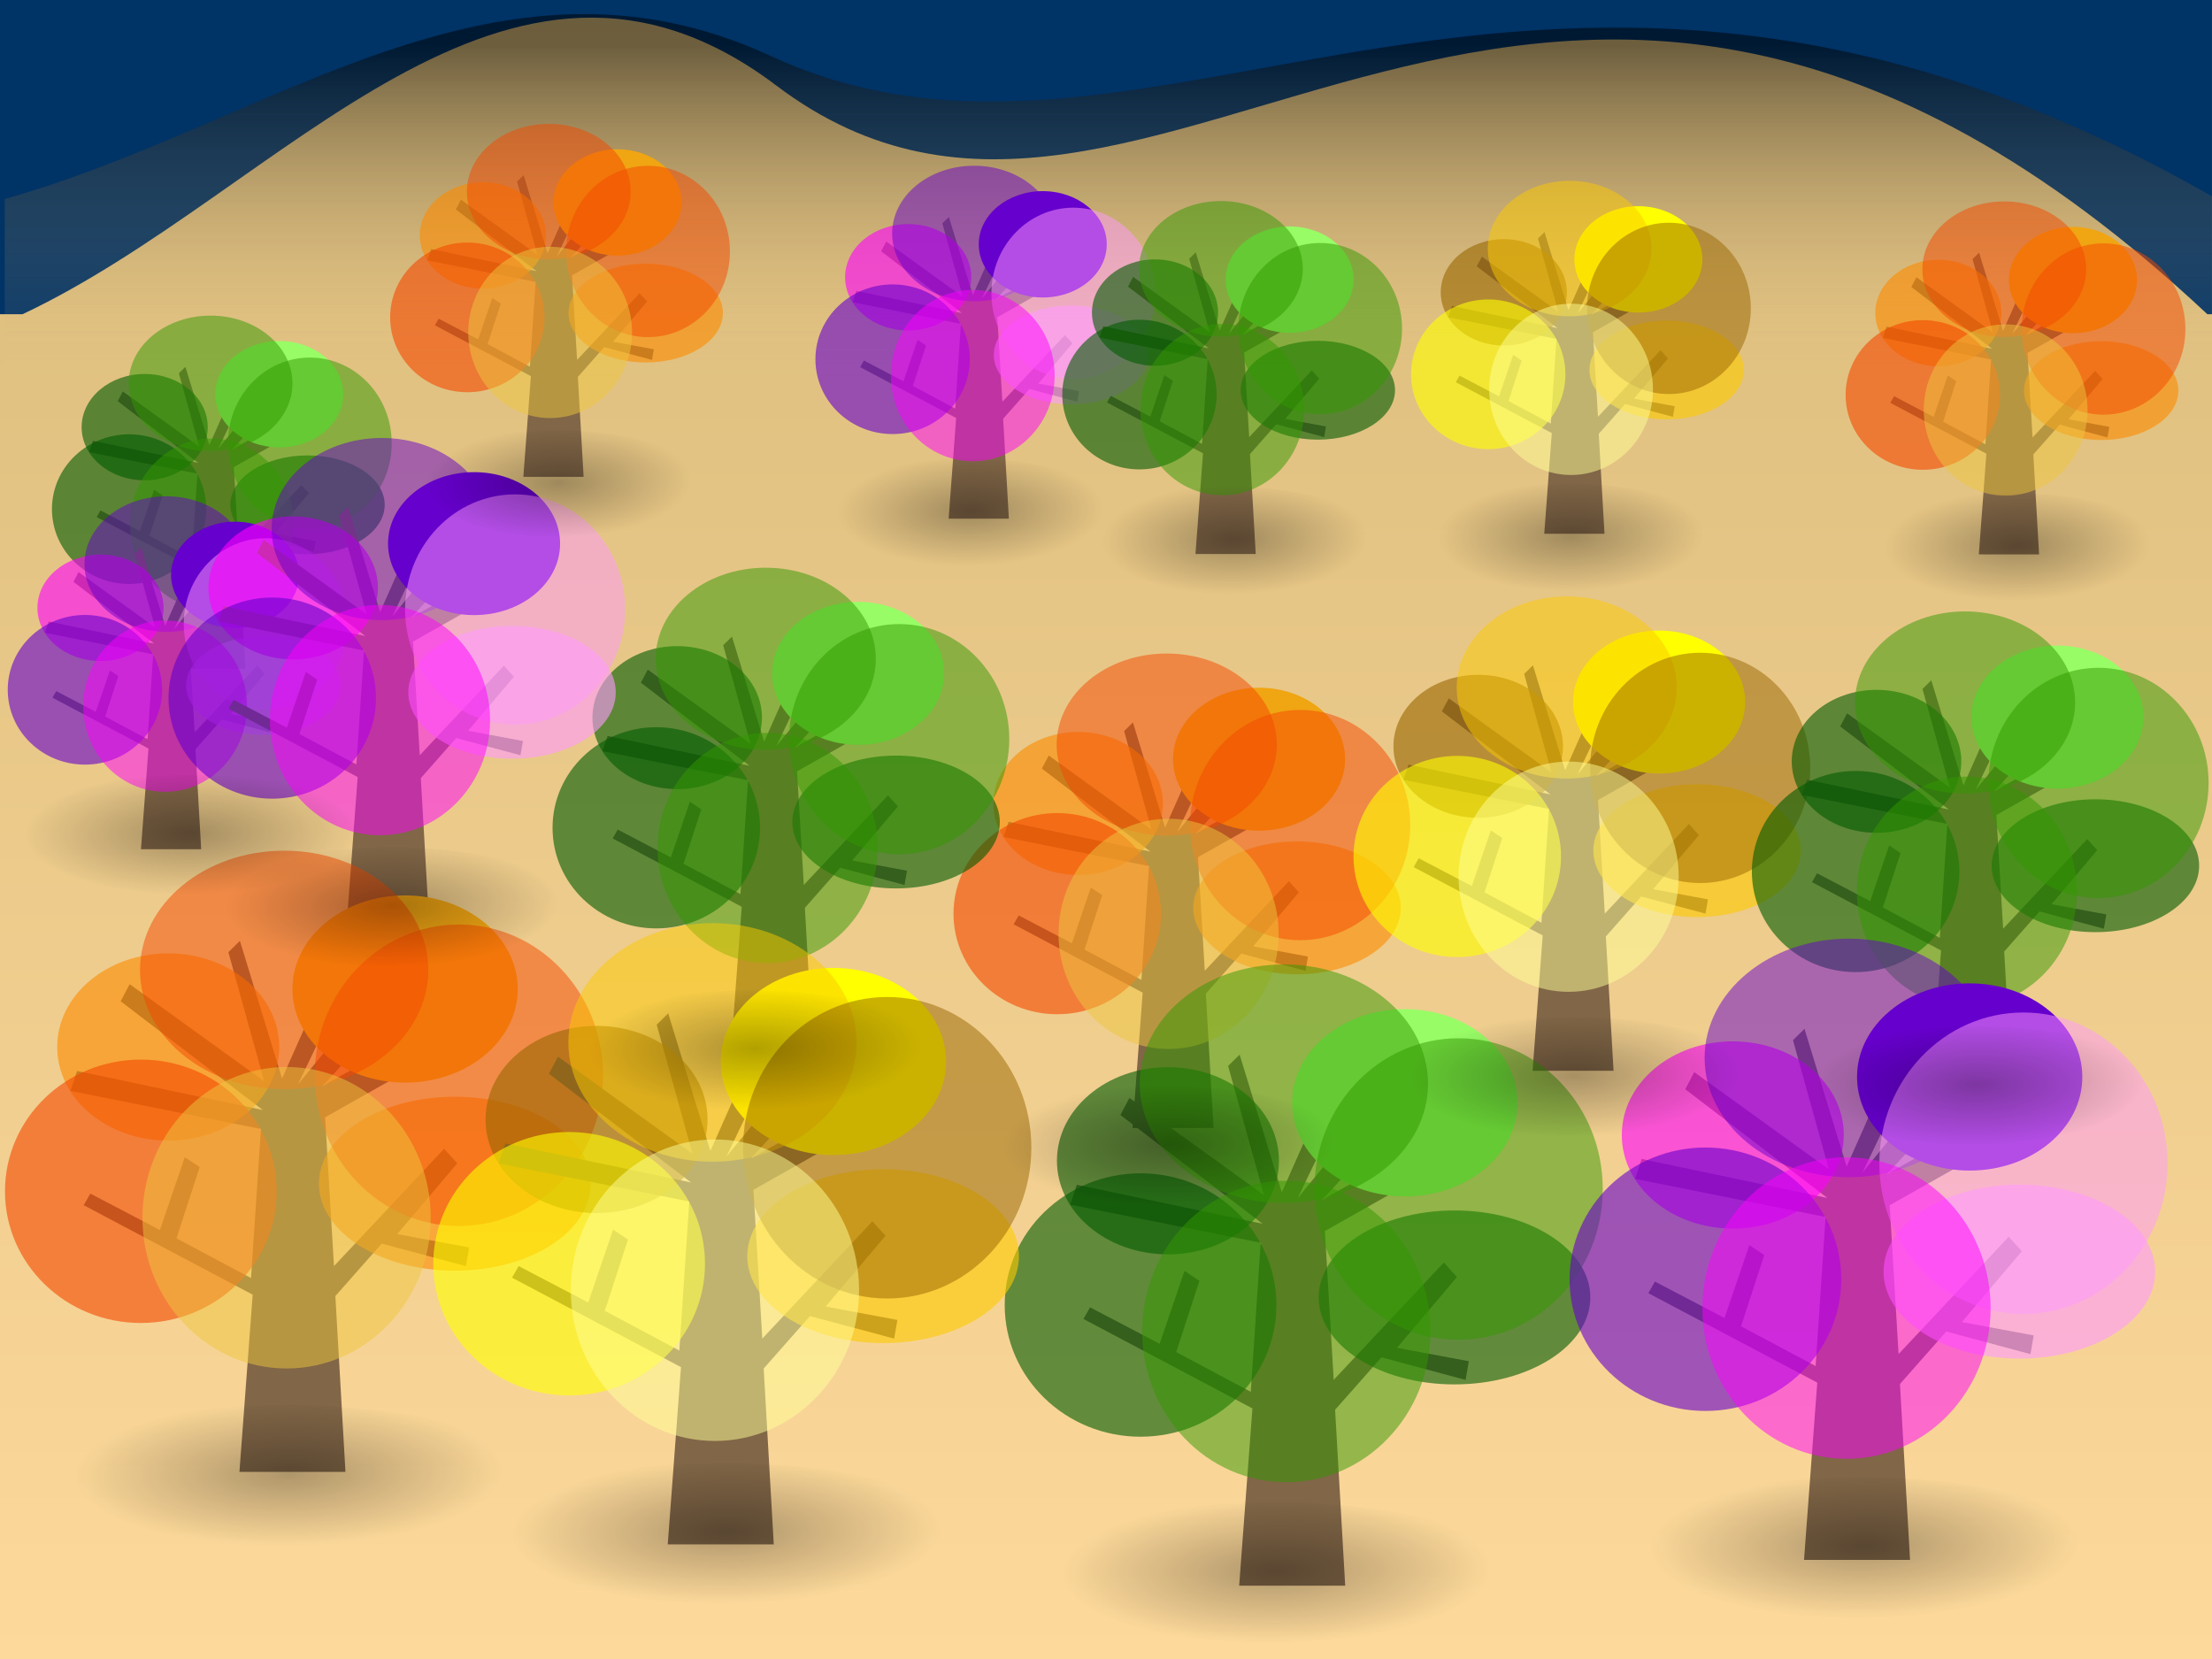 <svg xmlns="http://www.w3.org/2000/svg" viewBox="0 0 640 480"><rect x="0" y="0" width="640" height="480" fill="#808080" stroke="none"/><defs><linearGradient id="b" y2="369.22" gradientUnits="userSpaceOnUse" x2="298.25" gradientTransform="matrix(1.002 0 0 .498 -.003 498.33)" y1="174.97" x1="298.25"><stop offset="0"/><stop offset="1" stop-color="#fdd99b" stop-opacity="0"/></linearGradient><linearGradient id="a" y2="1052.4" gradientUnits="userSpaceOnUse" x2="321.3" y1="573.8" x1="321.3"><stop offset="0" stop-color="#d9bb7a"/><stop offset="1" stop-color="#fdd99b"/></linearGradient><radialGradient id="c" gradientUnits="userSpaceOnUse" cx="139.28" cy="613.12" r="33.672" gradientTransform="matrix(-.88 .02 -.01 -.42 257.04 855.87)"><stop offset="0" stop-opacity=".6"/><stop offset="1" stop-opacity="0"/></radialGradient></defs><path fill="url(#a)" d="M0 572.36h640v480H0z" transform="translate(0 -572.36)"/><path d="M0-1.27v92.186h6.508c75.276-35.48 139.93-125.27 218.09-66.18 109.75 82.967 219.98-115.51 414.06 66.179h1.333V-1.271h-640z" fill="#036"/><path d="M1.356 629.94c76.643-21.56 142.23-78.15 221.65-41.38 110.83 51.32 222.11-71.709 418.35 41.382v55.325h-640z" opacity=".5" fill="url(#b)" transform="translate(0 -572.36)"/><path d="M274.47 150.071l2.178-29.139-27.778-14.706 1.09-1.906 11.437 5.991 4.085-11.982 2.451 1.634-3.813 11.71 12.255 6.535 1.634-24.51-31.318-6.263 1.09-3.268 30.523 6.41-23.36-17.876 1.482-2.807 22.117 15.965-5.89-21.221 1.893-1.86 6.93 22.627L293.38 58.59l3.03 2.027-12.296 25.713 19.223-23.404 2.907 4.028-18.115 19.684 25.41-14.236 1.5 4.41-26.484 14.966 1.457 24.461 18.103-19.278 2.156 2.377-9.856 11.638 11.805 2.199-.528 3.07-13.837-3.71-7.615 8.624 1.66 28.913z" fill="#816647"/><path d="M281.005 80.22c0 8.498-8.17 15.387-18.246 15.387s-18.246-6.889-18.246-15.387 8.169-15.387 18.246-15.387 18.246 6.89 18.246 15.387z" opacity=".6" fill="#f0f"/><path d="M320.22 70.687c0 8.498-8.292 15.387-18.52 15.387-10.227 0-18.518-6.89-18.518-15.387s8.29-15.387 18.519-15.387c10.227 0 18.518 6.89 18.518 15.387z" fill="#60c"/><path d="M332.202 102.69c0 7.896-9.998 14.297-22.33 14.297s-22.332-6.4-22.332-14.297 9.998-14.298 22.331-14.298 22.33 6.402 22.33 14.298z" opacity=".6" fill="#ff9bff"/><path d="M280.588 103.938c0 11.958-9.998 21.651-22.33 21.651s-22.331-9.693-22.331-21.65 9.997-21.651 22.33-21.651 22.33 9.693 22.33 21.65z" opacity=".6" fill="#60c"/><path d="M305.513 67.555c0 10.829-10.608 19.608-23.693 19.608s-23.692-8.779-23.692-19.608 10.607-19.608 23.692-19.608 23.693 8.779 23.693 19.608z" opacity=".5" fill="#60c"/><path d="M334.236 84.867c0 13.687-10.608 24.782-23.693 24.782s-23.692-11.095-23.692-24.782 10.607-24.781 23.692-24.781 23.693 11.095 23.693 24.781z" opacity=".5" fill="#ff9bff"/><path d="M305.144 108.674c0 13.686-10.608 24.781-23.693 24.781s-23.692-11.095-23.692-24.781 10.607-24.782 23.692-24.782 23.693 11.095 23.693 24.782z" opacity=".5" fill="#f0f"/><path d="M345.89 160.291l2.178-29.139-27.778-14.706 1.09-1.906 11.437 5.991 4.085-11.982 2.451 1.634-3.813 11.71 12.255 6.535 1.634-24.51-31.318-6.263 1.09-3.268 30.523 6.41-23.36-17.876 1.482-2.807 22.117 15.965-5.89-21.221 1.893-1.86 6.93 22.627L364.8 68.81l3.03 2.027-12.296 25.713 19.223-23.404 2.907 4.028-18.115 19.684 25.41-14.236 1.5 4.41-26.484 14.966 1.457 24.461 18.103-19.278 2.156 2.377-9.856 11.638 11.805 2.199-.528 3.07-13.837-3.71-7.615 8.624 1.66 28.913z" fill="#816647"/><path d="M352.425 90.44c0 8.498-8.17 15.387-18.246 15.387s-18.246-6.889-18.246-15.387 8.169-15.387 18.246-15.387 18.246 6.89 18.246 15.387z" opacity=".6" fill="#015a01"/><path d="M391.64 80.907c0 8.498-8.292 15.387-18.52 15.387-10.227 0-18.518-6.89-18.518-15.387s8.29-15.387 18.519-15.387c10.227 0 18.518 6.89 18.518 15.387z" fill="#98fc66"/><path d="M403.622 112.91c0 7.896-9.998 14.297-22.33 14.297s-22.332-6.4-22.332-14.297 9.998-14.298 22.331-14.298 22.33 6.402 22.33 14.298zM352.008 114.158c0 11.958-9.998 21.651-22.33 21.651s-22.331-9.693-22.331-21.65 9.997-21.651 22.33-21.651 22.33 9.693 22.33 21.65z" opacity=".6" fill="#015a01"/><path d="M376.933 77.775c0 10.829-10.608 19.608-23.693 19.608s-23.692-8.779-23.692-19.608 10.607-19.608 23.692-19.608 23.693 8.779 23.693 19.608z" opacity=".5" fill="#390"/><path d="M405.656 95.087c0 13.687-10.608 24.782-23.693 24.782s-23.692-11.095-23.692-24.782 10.607-24.781 23.692-24.781 23.693 11.095 23.693 24.781z" opacity=".5" fill="#390"/><path d="M377.334 118.507c0 13.687-10.607 24.782-23.692 24.782s-23.693-11.095-23.693-24.782 10.608-24.781 23.693-24.781 23.692 11.095 23.692 24.781z" opacity=".5" fill="#390"/><path d="M151.424 137.961l2.179-29.139-27.778-14.706 1.09-1.906 11.437 5.991 4.085-11.982 2.451 1.634-3.813 11.71 12.255 6.535 1.634-24.51-31.318-6.263 1.09-3.268 30.523 6.41-23.36-17.876 1.482-2.807 22.117 15.965-5.89-21.221 1.893-1.86 6.93 22.627 11.903-26.815 3.03 2.027-12.296 25.713 19.223-23.404 2.907 4.028-18.115 19.684 25.41-14.236 1.5 4.41-26.484 14.966 1.457 24.461 18.103-19.278 2.156 2.377-9.856 11.638 11.805 2.199-.528 3.07-13.837-3.71-7.615 8.624 1.66 28.913z" fill="#816647"/><path d="M157.96 68.11c0 8.498-8.17 15.387-18.246 15.387s-18.246-6.889-18.246-15.387 8.169-15.387 18.246-15.387 18.246 6.89 18.246 15.387z" opacity=".6" fill="#fb8b00"/><path d="M197.174 58.577c0 8.498-8.29 15.387-18.518 15.387-10.228 0-18.519-6.89-18.519-15.387s8.29-15.387 18.519-15.387c10.227 0 18.518 6.89 18.518 15.387z" fill="#f0a513"/><path d="M209.157 90.58c0 7.896-9.998 14.297-22.33 14.297s-22.332-6.4-22.332-14.297 9.998-14.298 22.331-14.298 22.33 6.402 22.33 14.298z" opacity=".6" fill="#fb8b00"/><path d="M157.543 91.828c0 11.958-9.998 21.651-22.33 21.651s-22.331-9.693-22.331-21.65 9.997-21.651 22.33-21.651 22.33 9.693 22.33 21.65z" opacity=".6" fill="#f44800"/><path d="M182.468 55.445c0 10.829-10.608 19.608-23.693 19.608s-23.692-8.779-23.692-19.608 10.607-19.608 23.692-19.608 23.693 8.779 23.693 19.608z" opacity=".5" fill="#f44800"/><path d="M211.19 72.757c0 13.687-10.607 24.782-23.692 24.782s-23.692-11.095-23.692-24.782 10.607-24.781 23.692-24.781 23.693 11.095 23.693 24.781z" opacity=".5" fill="#f44800"/><path d="M182.87 96.177c0 13.687-10.608 24.782-23.693 24.782s-23.693-11.095-23.693-24.782 10.608-24.781 23.693-24.781 23.692 11.095 23.692 24.781z" opacity=".5" fill="#eec73e"/><path d="M446.799 154.432l2.178-29.14-27.778-14.705 1.09-1.906 11.438 5.99 4.085-11.982 2.45 1.634-3.812 11.71 12.255 6.536 1.634-24.51-31.318-6.263 1.089-3.268 30.524 6.41-23.36-17.877 1.48-2.807 22.119 15.966-5.89-21.221 1.892-1.86 6.93 22.627 11.904-26.815 3.03 2.027-12.297 25.713 19.223-23.404 2.907 4.028-18.114 19.683 25.41-14.235 1.5 4.41-26.485 14.966 1.457 24.461 18.103-19.279 2.157 2.378-9.857 11.637 11.806 2.2-.529 3.07-13.837-3.71-7.615 8.624 1.66 28.912z" fill="#816647"/><path d="M453.34 84.58c0 8.499-8.17 15.387-18.246 15.387s-18.246-6.888-18.246-15.386 8.169-15.387 18.246-15.387 18.246 6.889 18.246 15.387z" opacity=".6" fill="#986601"/><path d="M492.554 75.048c0 8.498-8.291 15.387-18.519 15.387-10.227 0-18.519-6.89-18.519-15.387s8.291-15.387 18.519-15.387c10.227 0 18.519 6.89 18.519 15.387z" fill="#ff0"/><path d="M504.532 107.045c0 7.896-9.998 14.297-22.33 14.297s-22.331-6.4-22.331-14.297 9.998-14.298 22.33-14.298 22.331 6.401 22.331 14.298z" opacity=".6" fill="#fdca01"/><path d="M452.92 108.293c0 11.958-9.998 21.651-22.331 21.651s-22.33-9.693-22.33-21.65 9.997-21.651 22.33-21.651 22.33 9.693 22.33 21.65z" opacity=".6" fill="#ff0"/><path d="M477.844 71.916c0 10.829-10.608 19.607-23.692 19.607-13.086 0-23.693-8.778-23.693-19.607s10.608-19.608 23.693-19.608 23.692 8.779 23.692 19.608z" opacity=".5" fill="#fdca01"/><path d="M506.57 89.228c0 13.686-10.607 24.782-23.692 24.782s-23.692-11.096-23.692-24.782 10.607-24.782 23.692-24.782c13.086 0 23.693 11.095 23.693 24.782z" opacity=".5" fill="#986601"/><path d="M478.248 112.648c0 13.686-10.608 24.782-23.693 24.782s-23.692-11.096-23.692-24.782 10.607-24.782 23.692-24.782 23.693 11.095 23.693 24.782z" opacity=".5" fill="#ff9"/><g><path d="M53.572 193.441l2.179-29.139-27.778-14.706 1.09-1.906L40.5 153.68l4.085-11.982 2.451 1.634-3.813 11.71 12.255 6.535 1.634-24.51-31.318-6.263 1.09-3.268 30.523 6.41-23.36-17.876 1.482-2.807 22.117 15.965-5.89-21.221 1.893-1.86 6.93 22.627 11.903-26.815 3.03 2.027L63.217 129.7l19.223-23.404 2.907 4.028-18.115 19.684 25.41-14.236 1.5 4.41-26.484 14.966 1.457 24.461 18.103-19.278 2.156 2.377-9.856 11.638 11.805 2.199-.528 3.07-13.837-3.71-7.615 8.624 1.66 28.913z" fill="#816647"/><path d="M60.108 123.59c0 8.498-8.17 15.387-18.246 15.387s-18.246-6.889-18.246-15.387 8.169-15.387 18.246-15.387 18.246 6.89 18.246 15.387z" opacity=".6" fill="#015a01"/><path d="M99.322 114.057c0 8.498-8.29 15.387-18.518 15.387-10.228 0-18.519-6.89-18.519-15.387s8.29-15.387 18.519-15.387c10.227 0 18.518 6.89 18.518 15.387z" fill="#98fc66"/><path d="M111.305 146.06c0 7.896-9.998 14.297-22.33 14.297s-22.332-6.4-22.332-14.297 9.998-14.298 22.331-14.298 22.33 6.402 22.33 14.298zM59.69 147.308c0 11.958-9.997 21.651-22.33 21.651s-22.33-9.693-22.33-21.65 9.997-21.651 22.33-21.651 22.33 9.693 22.33 21.65z" opacity=".6" fill="#015a01"/><path d="M84.616 110.925c0 10.829-10.608 19.608-23.693 19.608s-23.692-8.779-23.692-19.608 10.607-19.608 23.692-19.608 23.693 8.779 23.693 19.608z" opacity=".5" fill="#390"/><path d="M113.339 128.237c0 13.687-10.608 24.782-23.693 24.782s-23.692-11.095-23.692-24.782 10.607-24.781 23.692-24.781 23.693 11.095 23.693 24.781z" opacity=".5" fill="#390"/><path d="M85.017 151.657c0 13.687-10.607 24.782-23.692 24.782s-23.693-11.095-23.693-24.782 10.608-24.781 23.693-24.781 23.692 11.095 23.692 24.781z" opacity=".5" fill="#390"/></g><g><path d="M40.782 245.711l2.179-29.139-27.778-14.706 1.09-1.906 11.437 5.991 4.085-11.982 2.451 1.634-3.813 11.71 12.255 6.535 1.634-24.51-31.318-6.263 1.09-3.268 30.523 6.41-23.36-17.876 1.482-2.807 22.117 15.965-5.89-21.221 1.893-1.86 6.93 22.627 11.903-26.815 3.03 2.027-12.296 25.713 19.223-23.404 2.907 4.028-18.115 19.684 25.41-14.236 1.5 4.41-26.484 14.966 1.457 24.461 18.103-19.278 2.156 2.377-9.856 11.638 11.805 2.199-.528 3.07-13.837-3.71-7.615 8.624 1.66 28.913z" fill="#816647"/><path d="M47.318 175.86c0 8.498-8.17 15.387-18.246 15.387s-18.246-6.889-18.246-15.387 8.169-15.387 18.246-15.387 18.246 6.89 18.246 15.387z" opacity=".6" fill="#f0f"/><path d="M86.532 166.327c0 8.498-8.29 15.387-18.518 15.387-10.228 0-18.519-6.89-18.519-15.387s8.29-15.387 18.519-15.387c10.227 0 18.518 6.89 18.518 15.387z" fill="#60c"/><path d="M98.515 198.33c0 7.896-9.998 14.297-22.33 14.297s-22.332-6.4-22.332-14.297 9.998-14.298 22.331-14.298 22.33 6.402 22.33 14.298z" opacity=".6" fill="#ff9bff"/><path d="M46.9 199.578c0 11.958-9.997 21.651-22.33 21.651s-22.33-9.693-22.33-21.65 9.997-21.651 22.33-21.651 22.33 9.693 22.33 21.65z" opacity=".6" fill="#60c"/><path d="M71.826 163.195c0 10.829-10.608 19.608-23.693 19.608s-23.692-8.779-23.692-19.608 10.607-19.608 23.692-19.608 23.693 8.779 23.693 19.608z" opacity=".5" fill="#60c"/><path d="M100.549 180.507c0 13.687-10.608 24.782-23.693 24.782s-23.692-11.095-23.692-24.782 10.607-24.781 23.692-24.781 23.693 11.095 23.693 24.781z" opacity=".5" fill="#ff9bff"/><path d="M71.457 204.314c0 13.686-10.608 24.781-23.693 24.781S24.072 218 24.072 204.314s10.607-24.782 23.692-24.782 23.693 11.095 23.693 24.782z" opacity=".5" fill="#f0f"/></g><g><path d="M327.687 326.359l2.929-39.167-37.338-19.767 1.465-2.562 15.374 8.053 5.49-16.107 3.295 2.197-5.125 15.74 16.472 8.785 2.197-32.945-42.096-8.419 1.464-4.393 41.028 8.616-31.399-24.028 1.991-3.773 29.73 21.46-7.918-28.524 2.544-2.5 9.316 30.414 16-36.044 4.073 2.725-16.53 34.562 25.84-31.458 3.906 5.414-24.348 26.457 34.154-19.134 2.017 5.927-35.6 20.117 1.96 32.88 24.332-25.914 2.9 3.196-13.25 15.642 15.869 2.956-.71 4.127-18.6-4.987-10.235 11.592 2.23 38.862z" fill="#816647"/><path d="M336.472 232.47c0 11.422-10.98 20.681-24.525 20.681s-24.526-9.26-24.526-20.682 10.98-20.682 24.526-20.682 24.525 9.26 24.525 20.682z" opacity=".6" fill="#fb8b00"/><path d="M389.182 219.656c0 11.422-11.144 20.682-24.892 20.682-13.747 0-24.892-9.26-24.892-20.682s11.144-20.682 24.892-20.682c13.747 0 24.892 9.26 24.892 20.682z" fill="#f0a513"/><path d="M405.288 262.672c0 10.614-13.439 19.217-30.016 19.217s-30.015-8.603-30.015-19.217 13.438-19.218 30.015-19.218 30.016 8.604 30.016 19.218z" opacity=".6" fill="#fb8b00"/><path d="M335.912 264.35c0 16.072-13.439 29.101-30.016 29.101s-30.016-13.029-30.016-29.101 13.44-29.102 30.016-29.102 30.016 13.03 30.016 29.102z" opacity=".6" fill="#f44800"/><path d="M369.414 215.445c0 14.556-14.258 26.356-31.846 26.356s-31.846-11.8-31.846-26.356 14.258-26.355 31.846-26.355 31.846 11.8 31.846 26.355z" opacity=".5" fill="#f44800"/><path d="M408.022 238.716c0 18.396-14.258 33.31-31.846 33.31s-31.846-14.914-31.846-33.31 14.258-33.31 31.846-33.31 31.846 14.913 31.846 33.31z" opacity=".5" fill="#f44800"/><path d="M369.954 270.195c0 18.397-14.258 33.31-31.846 33.31-17.589 0-31.846-14.913-31.846-33.31s14.258-33.31 31.846-33.31 31.846 14.914 31.846 33.31z" opacity=".5" fill="#eec73e"/></g><g><path d="M211.677 301.519l2.929-39.167-37.338-19.767 1.465-2.562 15.374 8.053 5.49-16.107 3.295 2.197-5.125 15.74 16.472 8.785 2.197-32.945-42.096-8.419 1.464-4.393 41.028 8.616-31.399-24.028 1.991-3.773 29.73 21.46-7.918-28.524 2.544-2.5 9.316 30.414 16-36.044 4.073 2.725-16.53 34.562 25.84-31.458 3.906 5.414-24.348 26.457 34.154-19.134 2.017 5.927-35.6 20.117 1.96 32.88L256.9 230.13l2.9 3.196-13.25 15.642 15.869 2.956-.71 4.127-18.6-4.987-10.235 11.592 2.23 38.862z" fill="#816647"/><path d="M220.462 207.63c0 11.422-10.98 20.681-24.525 20.681s-24.526-9.26-24.526-20.682 10.98-20.682 24.526-20.682 24.525 9.26 24.525 20.682z" opacity=".6" fill="#015a01"/><path d="M273.172 194.816c0 11.422-11.144 20.682-24.892 20.682-13.747 0-24.892-9.26-24.892-20.682s11.144-20.682 24.892-20.682c13.747 0 24.892 9.26 24.892 20.682z" fill="#98fc66"/><path d="M289.278 237.832c0 10.614-13.439 19.217-30.016 19.217s-30.015-8.603-30.015-19.217 13.438-19.218 30.015-19.218 30.016 8.604 30.016 19.218zM219.902 239.51c0 16.072-13.439 29.101-30.016 29.101s-30.016-13.029-30.016-29.101 13.44-29.102 30.016-29.102 30.016 13.03 30.016 29.102z" opacity=".6" fill="#015a01"/><path d="M253.404 190.605c0 14.556-14.258 26.356-31.846 26.356s-31.846-11.8-31.846-26.356 14.258-26.355 31.846-26.355 31.846 11.8 31.846 26.355z" opacity=".5" fill="#390"/><path d="M292.012 213.876c0 18.396-14.258 33.31-31.846 33.31s-31.846-14.914-31.846-33.31 14.258-33.31 31.846-33.31 31.846 14.913 31.846 33.31z" opacity=".5" fill="#390"/><path d="M253.944 245.355c0 18.397-14.258 33.31-31.846 33.31-17.589 0-31.846-14.913-31.846-33.31s14.258-33.31 31.846-33.31 31.846 14.914 31.846 33.31z" opacity=".5" fill="#390"/></g><g><path d="M443.424 309.817l2.928-39.167-37.337-19.767 1.464-2.562 15.374 8.053 5.491-16.106 3.294 2.196-5.124 15.74 16.472 8.785 2.196-32.945-42.096-8.419 1.465-4.392 41.028 8.616-31.399-24.028 1.99-3.774 29.73 21.46-7.917-28.524 2.544-2.5 9.315 30.414 16-36.043 4.073 2.724-16.529 34.562 25.839-31.458 3.907 5.414-24.349 26.458 34.155-19.135 2.017 5.927-35.6 20.117 1.959 32.88 24.333-25.914 2.899 3.196-13.249 15.642 15.868 2.956-.71 4.128-18.6-4.988-10.234 11.593 2.23 38.862z" fill="#816647"/><path d="M452.216 215.928c0 11.422-10.98 20.681-24.525 20.681s-24.526-9.259-24.526-20.681 10.981-20.682 24.526-20.682 24.525 9.26 24.525 20.682z" opacity=".6" fill="#986601"/><path d="M504.925 203.114c0 11.422-11.144 20.682-24.892 20.682-13.746 0-24.891-9.26-24.891-20.682s11.144-20.682 24.891-20.682c13.747 0 24.892 9.26 24.892 20.682z" fill="#ff0"/><path d="M521.026 246.122c0 10.614-13.439 19.218-30.016 19.218s-30.015-8.604-30.015-19.218 13.439-19.217 30.015-19.217 30.016 8.604 30.016 19.217z" opacity=".6" fill="#fdca01"/><path d="M451.652 247.8c0 16.073-13.44 29.102-30.016 29.102s-30.016-13.029-30.016-29.101 13.44-29.102 30.016-29.102 30.016 13.03 30.016 29.102z" opacity=".6" fill="#ff0"/><path d="M485.153 198.904c0 14.556-14.258 26.355-31.846 26.355s-31.846-11.8-31.846-26.355 14.259-26.356 31.846-26.356c17.589 0 31.846 11.8 31.846 26.356z" opacity=".5" fill="#fdca01"/><path d="M523.766 222.174c0 18.397-14.258 33.31-31.846 33.31s-31.846-14.913-31.846-33.31 14.258-33.31 31.846-33.31 31.846 14.913 31.846 33.31z" opacity=".5" fill="#986601"/><path d="M485.696 253.654c0 18.396-14.259 33.31-31.846 33.31-17.589 0-31.846-14.914-31.846-33.31s14.258-33.31 31.846-33.31 31.846 14.913 31.846 33.31z" opacity=".5" fill="#ff9"/></g><g><path d="M100.559 263.989l2.928-39.167-37.337-19.767 1.464-2.562 15.374 8.053 5.491-16.107 3.295 2.197-5.125 15.74 16.472 8.785 2.196-32.945-42.095-8.419 1.464-4.393 41.028 8.616-31.399-24.028 1.99-3.773 29.73 21.46-7.917-28.524 2.544-2.5 9.315 30.414 16-36.044 4.073 2.725-16.528 34.562 25.838-31.458 3.907 5.414-24.348 26.457 34.154-19.134 2.017 5.927-35.6 20.117 1.959 32.88 24.333-25.914 2.899 3.196-13.249 15.642 15.868 2.956-.71 4.127-18.599-4.987-10.235 11.592 2.23 38.862z" fill="#816647"/><path d="M109.344 170.1c0 11.422-10.98 20.681-24.526 20.681s-24.525-9.26-24.525-20.682 10.98-20.682 24.525-20.682 24.526 9.26 24.526 20.682z" opacity=".6" fill="#f0f"/><path d="M162.053 157.286c0 11.422-11.144 20.682-24.891 20.682-13.747 0-24.892-9.26-24.892-20.682s11.144-20.682 24.892-20.682c13.747 0 24.891 9.26 24.891 20.682z" fill="#60c"/><path d="M178.16 200.302c0 10.614-13.439 19.217-30.016 19.217s-30.015-8.603-30.015-19.217 13.438-19.218 30.015-19.218 30.016 8.604 30.016 19.218z" opacity=".6" fill="#ff9bff"/><path d="M108.783 201.98c0 16.072-13.438 29.101-30.015 29.101s-30.016-13.029-30.016-29.101 13.439-29.102 30.016-29.102 30.015 13.03 30.015 29.102z" opacity=".6" fill="#60c"/><path d="M142.286 153.075c0 14.556-14.259 26.356-31.846 26.356-17.589 0-31.847-11.8-31.847-26.356s14.259-26.355 31.847-26.355 31.846 11.8 31.846 26.355z" opacity=".5" fill="#60c"/><path d="M180.894 176.346c0 18.396-14.259 33.31-31.846 33.31-17.589 0-31.846-14.914-31.846-33.31s14.258-33.31 31.846-33.31 31.846 14.913 31.846 33.31z" opacity=".5" fill="#ff9bff"/><path d="M141.79 208.345c0 18.396-14.258 33.31-31.846 33.31s-31.846-14.914-31.846-33.31 14.258-33.31 31.846-33.31 31.846 14.913 31.846 33.31z" opacity=".5" fill="#f0f"/></g><g><path d="M69.276 425.87l3.835-51.286-48.89-25.883 1.917-3.355 20.13 10.545 7.19-21.09 4.314 2.876-6.71 20.61L72.63 369.79l2.876-43.138-55.121-11.024 1.917-5.752 53.723 11.282-41.114-31.463 2.606-4.94 38.928 28.1-10.367-37.35 3.332-3.275 12.198 39.825 20.95-47.196 5.333 3.568-21.643 45.256 33.833-41.192 5.116 7.09-31.882 34.643 44.722-25.055 2.642 7.761-46.615 26.341 2.564 43.053 31.862-33.93 3.796 4.184-17.348 20.482 20.779 3.87-.93 5.405-24.354-6.53-13.402 15.179 2.92 50.887z" fill="#816647"/><path d="M80.779 302.93c0 14.956-14.378 27.08-32.114 27.08s-32.114-12.124-32.114-27.08 14.378-27.082 32.114-27.082 32.114 12.124 32.114 27.081z" opacity=".6" fill="#fb8b00"/><path d="M149.798 286.15c0 14.957-14.593 27.082-32.594 27.082-18 0-32.593-12.125-32.593-27.081s14.592-27.081 32.593-27.081c18 0 32.594 12.125 32.594 27.08z" fill="#f0a513"/><path d="M170.887 342.477c0 13.898-17.596 25.164-39.302 25.164s-39.303-11.266-39.303-25.164 17.597-25.164 39.303-25.164 39.302 11.266 39.302 25.164z" opacity=".6" fill="#fb8b00"/><path d="M80.045 344.674c0 21.046-17.597 38.106-39.303 38.106S1.44 365.72 1.44 344.674s17.597-38.106 39.303-38.106 39.303 17.06 39.303 38.106z" opacity=".6" fill="#f44800"/><path d="M123.913 280.638c0 19.06-18.67 34.51-41.7 34.51s-41.699-15.45-41.699-34.51 18.67-34.51 41.7-34.51 41.7 15.45 41.7 34.51z" opacity=".5" fill="#f44800"/><path d="M174.467 311.108c0 24.09-18.67 43.617-41.7 43.617s-41.699-19.528-41.699-43.617 18.67-43.616 41.7-43.616 41.7 19.528 41.7 43.616z" opacity=".5" fill="#f44800"/><path d="M124.62 352.328c0 24.09-18.67 43.617-41.7 43.617s-41.699-19.528-41.699-43.617 18.67-43.616 41.7-43.616 41.7 19.528 41.7 43.616z" opacity=".5" fill="#eec73e"/></g><g><path d="M358.53 458.78l3.835-51.286-48.89-25.883 1.917-3.355 20.13 10.545 7.19-21.09 4.314 2.876-6.71 20.61 21.569 11.503 2.876-43.138-55.121-11.024 1.917-5.752 53.723 11.282-41.114-31.463 2.606-4.94 38.928 28.1-10.367-37.35 3.332-3.275 12.198 39.825 20.95-47.196 5.333 3.568-21.643 45.256 33.833-41.192 5.116 7.09-31.882 34.643 44.722-25.055 2.642 7.762-46.615 26.34 2.564 43.054 31.862-33.931 3.796 4.184-17.348 20.482 20.778 3.87-.93 5.405-24.353-6.53-13.402 15.179 2.92 50.887z" fill="#816647"/><path d="M370.033 335.84c0 14.956-14.378 27.08-32.114 27.08s-32.114-12.124-32.114-27.08 14.378-27.082 32.114-27.082 32.114 12.124 32.114 27.081z" opacity=".6" fill="#015a01"/><path d="M439.052 319.06c0 14.957-14.593 27.082-32.594 27.082-18 0-32.593-12.125-32.593-27.081s14.592-27.081 32.593-27.081c18 0 32.594 12.125 32.594 27.08z" fill="#98fc66"/><path d="M460.141 375.387c0 13.898-17.596 25.164-39.302 25.164s-39.303-11.266-39.303-25.164 17.597-25.164 39.303-25.164 39.302 11.266 39.302 25.164zM369.299 377.584c0 21.046-17.597 38.106-39.303 38.106s-39.303-17.06-39.303-38.106 17.597-38.106 39.303-38.106 39.303 17.06 39.303 38.106z" opacity=".6" fill="#015a01"/><path d="M413.167 313.548c0 19.06-18.67 34.51-41.7 34.51s-41.699-15.45-41.699-34.51 18.67-34.51 41.7-34.51 41.7 15.45 41.7 34.51z" opacity=".5" fill="#390"/><path d="M463.721 344.018c0 24.09-18.67 43.617-41.7 43.617s-41.699-19.528-41.699-43.617 18.67-43.616 41.7-43.616 41.7 19.528 41.7 43.616z" opacity=".5" fill="#390"/><path d="M413.874 385.238c0 24.09-18.67 43.617-41.7 43.617s-41.699-19.528-41.699-43.617 18.67-43.616 41.7-43.616 41.7 19.528 41.7 43.616z" opacity=".5" fill="#390"/></g><g><path d="M193.2 446.84l3.834-51.286-48.89-25.883 1.918-3.355 20.13 10.545 7.19-21.09 4.314 2.876-6.71 20.61 21.569 11.503 2.876-43.138-55.121-11.024 1.917-5.752 53.723 11.282-41.114-31.463 2.606-4.94 38.928 28.1-10.367-37.35 3.332-3.275 12.198 39.825 20.95-47.196 5.333 3.568-21.643 45.256 33.833-41.192 5.116 7.09-31.882 34.643 44.722-25.055 2.642 7.761-46.615 26.341 2.564 43.053 31.862-33.93 3.796 4.184-17.348 20.482 20.778 3.87-.93 5.405-24.353-6.53-13.402 15.179 2.92 50.887z" fill="#816647"/><path d="M204.713 323.9c0 14.956-14.378 27.08-32.114 27.08s-32.114-12.124-32.114-27.08 14.378-27.082 32.114-27.082 32.114 12.124 32.114 27.081z" opacity=".6" fill="#986601"/><path d="M273.73 307.12c0 14.957-14.592 27.082-32.593 27.082-18 0-32.593-12.125-32.593-27.081s14.592-27.081 32.593-27.081c18 0 32.594 12.125 32.594 27.08z" fill="#ff0"/><path d="M294.813 363.437c0 13.898-17.596 25.164-39.302 25.164s-39.303-11.266-39.303-25.164 17.597-25.164 39.303-25.164 39.302 11.266 39.302 25.164z" opacity=".6" fill="#fdca01"/><path d="M203.973 365.634c0 21.046-17.596 38.106-39.302 38.106s-39.303-17.06-39.303-38.106 17.597-38.106 39.303-38.106 39.302 17.06 39.302 38.106z" opacity=".6" fill="#ff0"/><path d="M247.841 301.608c0 19.06-18.67 34.51-41.7 34.51s-41.699-15.45-41.699-34.51 18.67-34.51 41.7-34.51 41.7 15.45 41.7 34.51z" opacity=".5" fill="#fdca01"/><path d="M298.401 332.078c0 24.09-18.67 43.617-41.7 43.617s-41.699-19.528-41.699-43.617 18.67-43.616 41.7-43.616 41.7 19.528 41.7 43.616z" opacity=".5" fill="#986601"/><path d="M248.551 373.298c0 24.09-18.67 43.617-41.7 43.617s-41.699-19.528-41.699-43.617 18.67-43.616 41.7-43.616 41.7 19.528 41.7 43.616z" opacity=".5" fill="#ff9"/></g><g><path d="M558.677 314.169l2.929-39.167-37.338-19.767 1.465-2.562 15.374 8.053 5.49-16.107 3.295 2.197-5.125 15.74 16.472 8.785 2.197-32.945-42.096-8.419 1.464-4.393 41.028 8.616-31.399-24.028 1.991-3.773 29.73 21.46-7.918-28.524 2.544-2.5 9.316 30.414 16-36.044 4.073 2.725-16.53 34.562 25.84-31.458 3.906 5.414-24.348 26.457 34.154-19.134 2.017 5.927-35.6 20.117 1.96 32.88L603.9 242.78l2.9 3.196-13.25 15.642 15.869 2.956-.71 4.127-18.6-4.987-10.235 11.592 2.23 38.862z" fill="#816647"/><path d="M567.462 220.28c0 11.422-10.98 20.681-24.525 20.681s-24.526-9.26-24.526-20.682 10.98-20.682 24.526-20.682 24.525 9.26 24.525 20.682z" opacity=".6" fill="#015a01"/><path d="M620.172 207.466c0 11.422-11.144 20.682-24.892 20.682-13.747 0-24.892-9.26-24.892-20.682s11.144-20.682 24.892-20.682c13.747 0 24.892 9.26 24.892 20.682z" fill="#98fc66"/><path d="M636.278 250.482c0 10.614-13.439 19.217-30.016 19.217s-30.015-8.603-30.015-19.217 13.438-19.218 30.015-19.218 30.016 8.604 30.016 19.218zM566.902 252.16c0 16.072-13.439 29.101-30.016 29.101s-30.016-13.029-30.016-29.101 13.44-29.102 30.016-29.102 30.016 13.03 30.016 29.102z" opacity=".6" fill="#015a01"/><path d="M600.404 203.255c0 14.556-14.258 26.356-31.846 26.356s-31.846-11.8-31.846-26.356S550.97 176.9 568.558 176.9s31.846 11.8 31.846 26.355z" opacity=".5" fill="#390"/><path d="M639.012 226.526c0 18.396-14.258 33.31-31.846 33.31s-31.846-14.914-31.846-33.31 14.258-33.31 31.846-33.31 31.846 14.913 31.846 33.31z" opacity=".5" fill="#390"/><path d="M600.944 258.005c0 18.397-14.258 33.31-31.846 33.31-17.589 0-31.846-14.913-31.846-33.31s14.258-33.31 31.846-33.31 31.846 14.914 31.846 33.31z" opacity=".5" fill="#390"/></g><g><path d="M521.96 451.32l3.834-51.286-48.89-25.883 1.918-3.355 20.13 10.545 7.19-21.09 4.314 2.876-6.71 20.61 21.569 11.503 2.876-43.138-55.121-11.024 1.917-5.752 53.723 11.282-41.114-31.463 2.606-4.94 38.928 28.1-10.367-37.35 3.332-3.275 12.198 39.825 20.95-47.196 5.333 3.568-21.643 45.256 33.833-41.192 5.116 7.09L546 339.673l44.722-25.055 2.642 7.761-46.615 26.341 2.564 43.053 31.862-33.93 3.797 4.184-17.348 20.482 20.778 3.87-.93 5.405-24.354-6.53-13.402 15.179 2.92 50.887z" fill="#816647"/><path d="M533.463 328.38c0 14.956-14.378 27.08-32.114 27.08s-32.114-12.124-32.114-27.08 14.378-27.082 32.114-27.082 32.114 12.124 32.114 27.081z" opacity=".6" fill="#f0f"/><path d="M602.482 311.6c0 14.957-14.593 27.082-32.594 27.082-18 0-32.593-12.125-32.593-27.081s14.592-27.081 32.593-27.081c18 0 32.594 12.125 32.594 27.08z" fill="#60c"/><path d="M623.571 367.927c0 13.898-17.596 25.164-39.302 25.164s-39.303-11.266-39.303-25.164 17.597-25.164 39.303-25.164 39.302 11.266 39.302 25.164z" opacity=".6" fill="#ff9bff"/><path d="M532.729 370.124c0 21.046-17.597 38.106-39.303 38.106s-39.303-17.06-39.303-38.106 17.597-38.106 39.303-38.106 39.303 17.06 39.303 38.106z" opacity=".6" fill="#60c"/><path d="M576.597 306.088c0 19.06-18.67 34.51-41.7 34.51s-41.699-15.45-41.699-34.51 18.67-34.51 41.7-34.51 41.7 15.45 41.7 34.51z" opacity=".5" fill="#60c"/><path d="M627.151 336.558c0 24.09-18.67 43.617-41.7 43.617s-41.699-19.528-41.699-43.617 18.67-43.616 41.7-43.616 41.7 19.528 41.7 43.616z" opacity=".5" fill="#ff9bff"/><path d="M575.948 378.458c0 24.09-18.67 43.617-41.7 43.617s-41.699-19.528-41.699-43.617 18.67-43.616 41.7-43.616 41.7 19.528 41.7 43.616z" opacity=".5" fill="#f0f"/></g><g><path d="M572.54 160.401l2.178-29.139-27.778-14.706 1.09-1.906 11.437 5.991 4.085-11.982 2.451 1.634-3.813 11.71 12.255 6.535 1.634-24.51-31.318-6.263 1.09-3.268 30.523 6.41-23.36-17.876 1.482-2.807 22.117 15.965-5.89-21.221 1.893-1.86 6.93 22.627L591.45 68.92l3.03 2.027-12.296 25.713 19.223-23.404 2.907 4.028-18.115 19.684 25.41-14.236 1.5 4.41-26.484 14.966 1.457 24.461 18.103-19.278 2.156 2.377-9.856 11.638 11.805 2.199-.528 3.07-13.837-3.71-7.615 8.624 1.66 28.913z" fill="#816647"/><path d="M579.075 90.55c0 8.498-8.17 15.387-18.246 15.387s-18.246-6.889-18.246-15.387 8.169-15.387 18.246-15.387 18.246 6.89 18.246 15.387z" opacity=".6" fill="#fb8b00"/><path d="M618.29 81.017c0 8.498-8.292 15.387-18.52 15.387-10.227 0-18.518-6.89-18.518-15.387s8.29-15.387 18.519-15.387c10.227 0 18.518 6.89 18.518 15.387z" fill="#f0a513"/><path d="M630.272 113.02c0 7.896-9.998 14.297-22.33 14.297s-22.332-6.4-22.332-14.297 9.998-14.298 22.331-14.298 22.33 6.402 22.33 14.298z" opacity=".6" fill="#fb8b00"/><path d="M578.658 114.268c0 11.958-9.998 21.651-22.33 21.651s-22.331-9.693-22.331-21.65 9.997-21.651 22.33-21.651 22.33 9.693 22.33 21.65z" opacity=".6" fill="#f44800"/><path d="M603.583 77.885c0 10.829-10.608 19.608-23.693 19.608s-23.692-8.779-23.692-19.608 10.607-19.608 23.692-19.608 23.693 8.779 23.693 19.608z" opacity=".5" fill="#f44800"/><path d="M632.306 95.197c0 13.687-10.608 24.782-23.693 24.782s-23.692-11.095-23.692-24.782 10.607-24.781 23.692-24.781 23.693 11.095 23.693 24.781z" opacity=".5" fill="#f44800"/><path d="M603.984 118.617c0 13.687-10.607 24.782-23.692 24.782s-23.693-11.095-23.693-24.782 10.608-24.781 23.693-24.781 23.692 11.095 23.692 24.781z" opacity=".5" fill="#eec73e"/></g><path d="M161.62 601.89a33.672 14.142 0 11-67.344 0 33.672 14.142 0 1167.344 0z" transform="matrix(2.094 0 0 1.482 -58.65 -447.68)" opacity=".5" fill="url(#c)"/><path d="M161.62 601.89a33.672 14.142 0 11-67.344 0 33.672 14.142 0 1167.344 0z" transform="matrix(2.094 0 0 1.482 100.47 -436.31)" opacity=".5" fill="url(#c)"/><path d="M161.62 601.89a33.672 14.142 0 11-67.344 0 33.672 14.142 0 1167.344 0z" transform="matrix(2.094 0 0 1.482 270.59 -443.59)" opacity=".5" fill="url(#c)"/><path d="M161.62 601.89a33.672 14.142 0 11-67.344 0 33.672 14.142 0 1167.344 0z" transform="matrix(2.094 0 0 1.482 -185.18 -464.51)" opacity=".5" fill="url(#c)"/><path d="M161.62 601.89a33.672 14.142 0 11-67.344 0 33.672 14.142 0 1167.344 0z" transform="matrix(1.621 0 0 1.257 10.411 -452.27)" opacity=".5" fill="url(#c)"/><path d="M161.62 601.89a33.672 14.142 0 11-67.344 0 33.672 14.142 0 1167.344 0z" transform="matrix(1.621 0 0 1.257 -152.81 -514.583)" opacity=".5" fill="url(#c)"/><path d="M161.62 601.89a33.672 14.142 0 11-67.344 0 33.672 14.142 0 1167.344 0z" transform="matrix(1.621 0 0 1.257 -94.585 -493.659)" opacity=".5" fill="url(#c)"/><path d="M161.62 601.89a33.672 14.142 0 11-67.344 0 33.672 14.142 0 1167.344 0z" transform="matrix(1.621 0 0 1.257 130.12 -424.52)" opacity=".5" fill="url(#c)"/><path d="M161.62 601.89a33.672 14.142 0 11-67.344 0 33.672 14.142 0 1167.344 0z" transform="matrix(1.621 0 0 1.257 247.47 -444.53)" opacity=".5" fill="url(#c)"/><path d="M161.62 601.89a33.672 14.142 0 11-67.344 0 33.672 14.142 0 1167.344 0z" transform="matrix(1.621 0 0 1.257 363.91 -441.81)" opacity=".5" fill="url(#c)"/><path d="M161.62 601.89a33.672 14.142 0 11-67.344 0 33.672 14.142 0 1167.344 0z" transform="matrix(1.297 0 0 1.129 417.22 -520.841)" opacity=".5" fill="url(#c)"/><path d="M161.62 601.89a33.672 14.142 0 11-67.344 0 33.672 14.142 0 1167.344 0z" transform="matrix(1.297 0 0 1.129 288.04 -523.571)" opacity=".5" fill="url(#c)"/><path d="M161.62 601.89a33.672 14.142 0 11-67.344 0 33.672 14.142 0 1167.344 0z" transform="matrix(1.297 0 0 1.129 190.7 -522.661)" opacity=".5" fill="url(#c)"/><path d="M161.62 601.89a33.672 14.142 0 11-67.344 0 33.672 14.142 0 1167.344 0z" transform="matrix(1.297 0 0 1.129 114.29 -530.848)" opacity=".5" fill="url(#c)"/><path d="M161.62 601.89a33.672 14.142 0 11-67.344 0 33.672 14.142 0 1167.344 0z" transform="matrix(1.297 0 0 1.129 -4.887 -539.036)" opacity=".5" fill="url(#c)"/></svg>